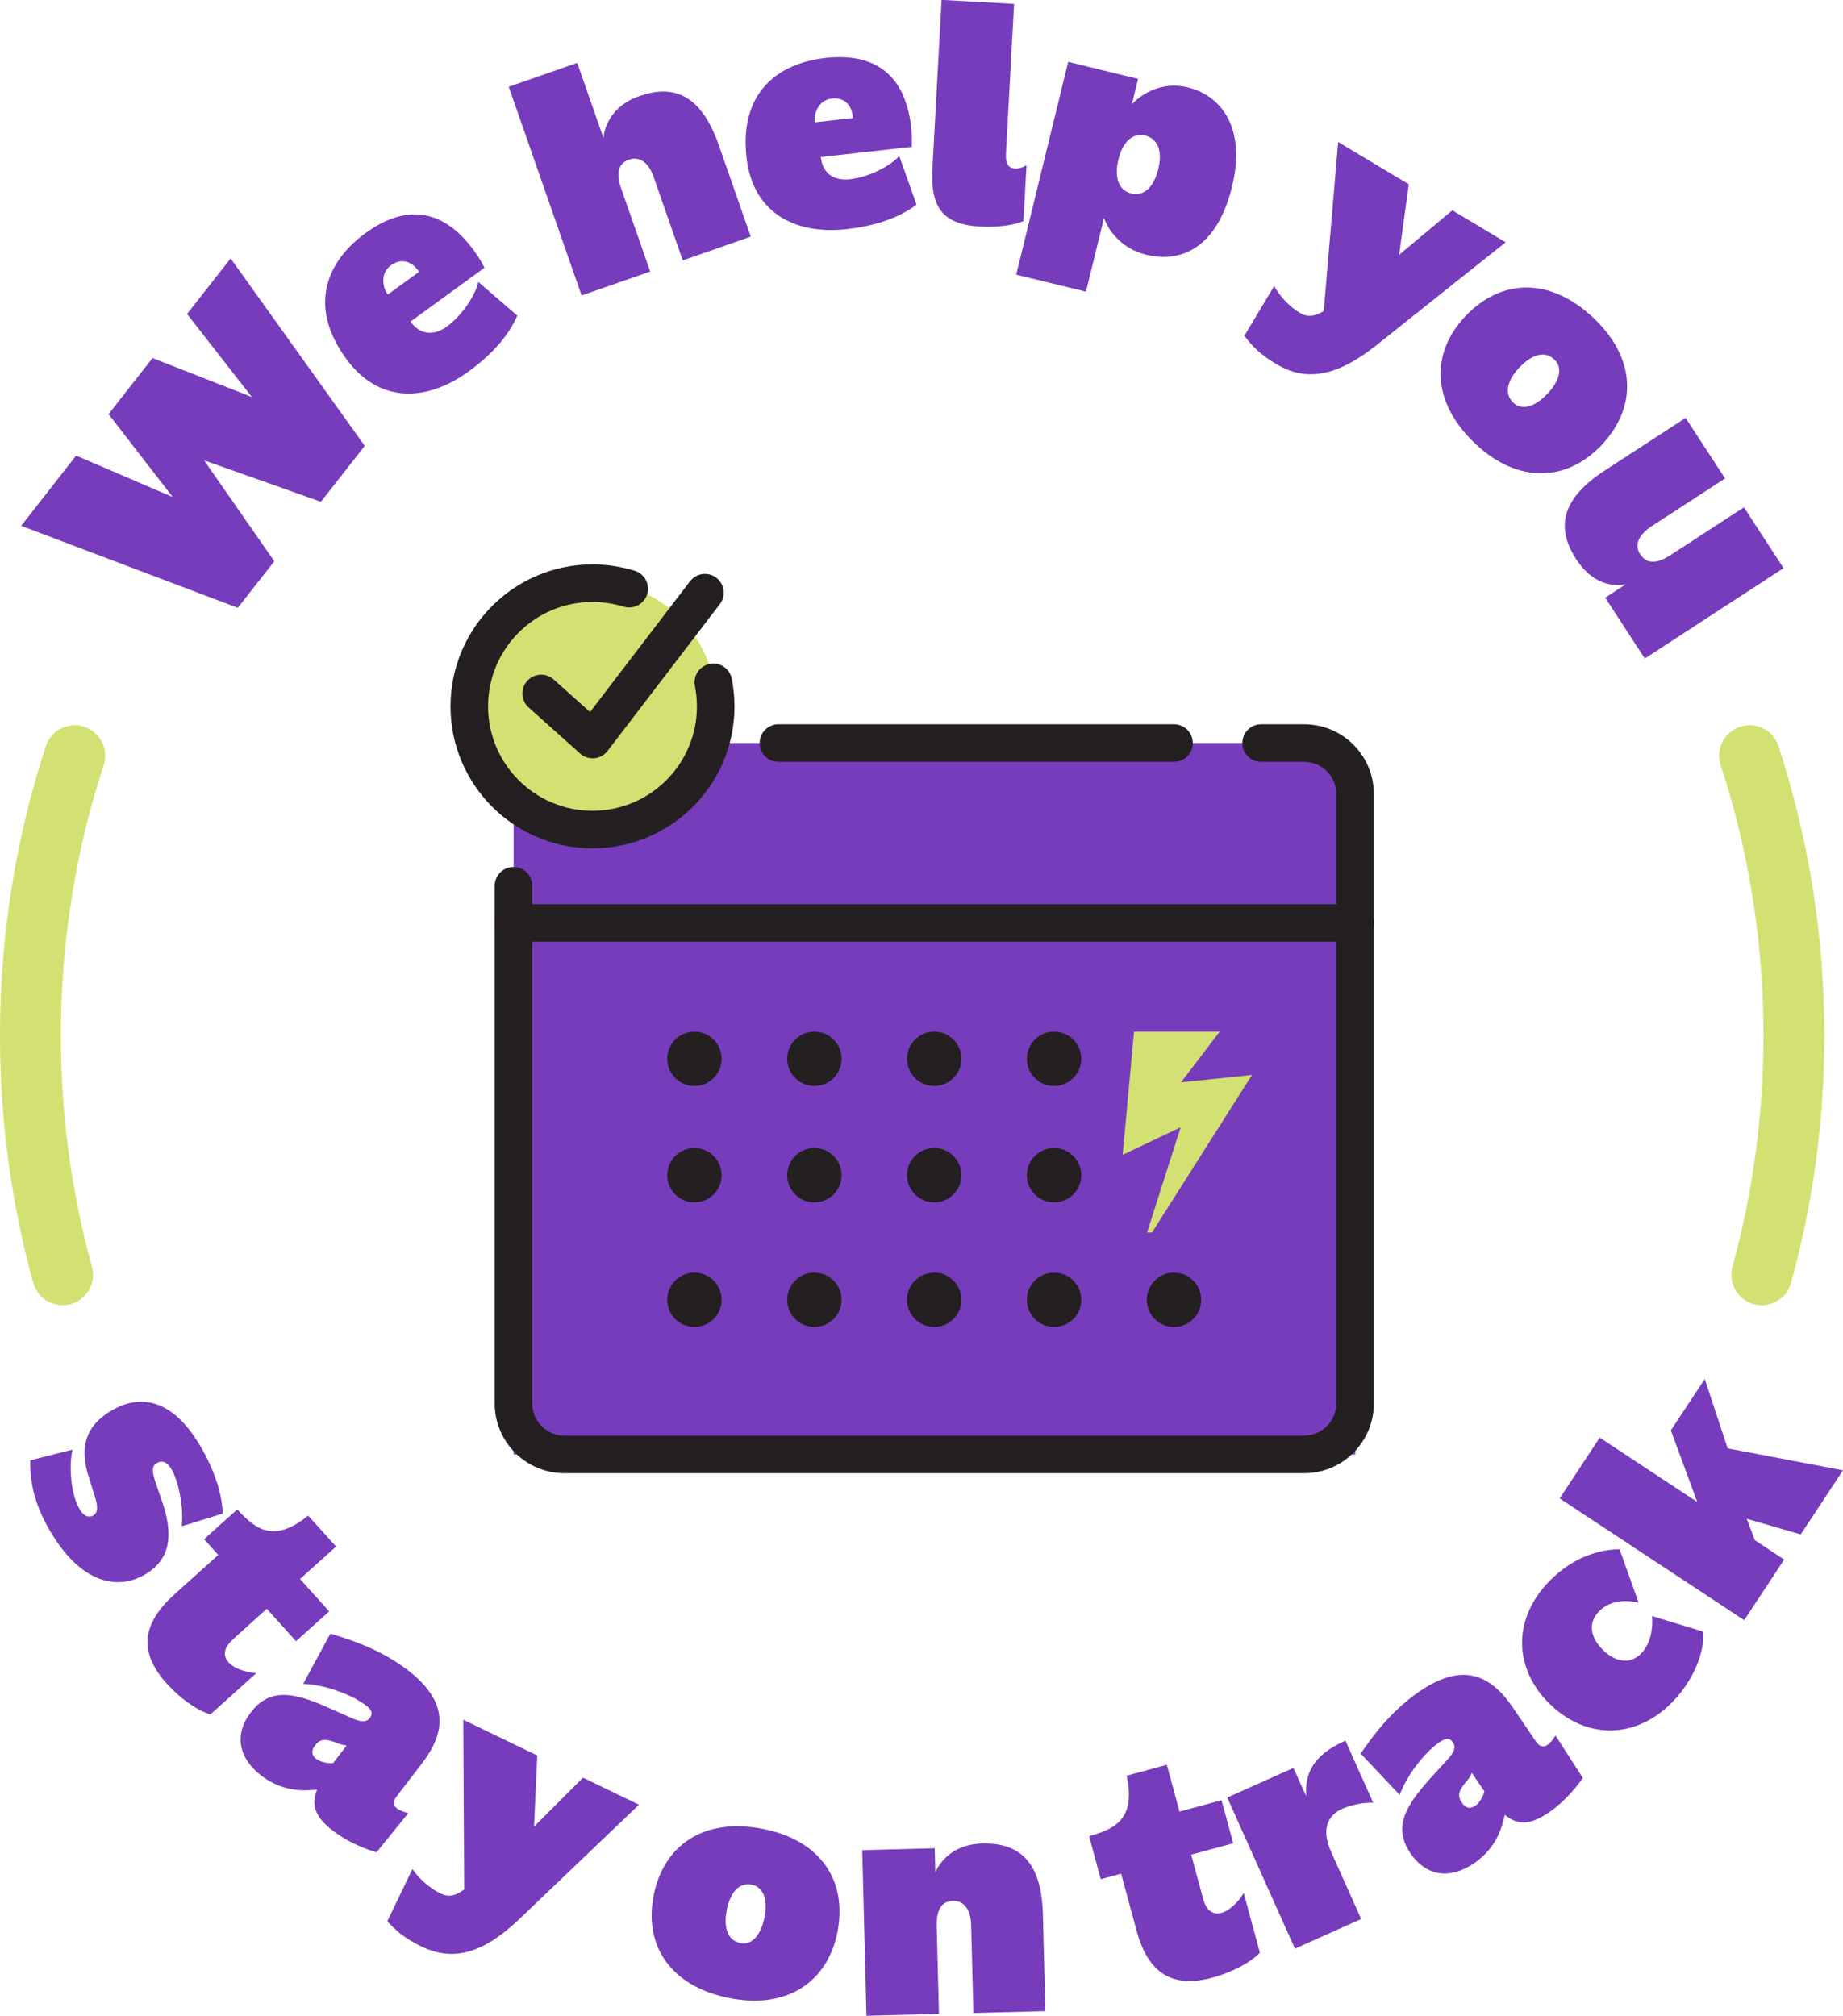 <svg viewBox="0 0 147.19 161.01" xmlns="http://www.w3.org/2000/svg" data-name="Layer 2" id="Layer_2">
  <defs>
    <style>
      .cls-1 {
        fill: #763cbc;
      }

      .cls-2 {
        stroke: #d2e171;
        stroke-width: 4.86px;
      }

      .cls-2, .cls-3, .cls-4 {
        fill: none;
        stroke-linecap: round;
      }

      .cls-2, .cls-4 {
        stroke-miterlimit: 10;
      }

      .cls-3 {
        stroke-linejoin: round;
      }

      .cls-3, .cls-4 {
        stroke: #241f20;
        stroke-width: 3px;
      }

      .cls-5 {
        fill: #241f20;
      }

      .cls-6 {
        fill: #d2e171;
      }
    </style>
  </defs>
  <g data-name="Layer 1" id="Layer_1-2">
    <g>
      <g>
        <path d="M7.47,121.03c.22-.14.43-.43.14-1.38l-.47-1.52c-.94-2.73-.08-4.29,1.56-5.34,1.71-1.09,4.47-1.74,7.04,2.29,1.24,1.95,2.02,4.14,2.04,5.82l-3.27,1.01c.18-1.5-.26-3.69-.86-4.63-.35-.55-.74-.67-1.17-.39-.2.13-.44.37-.1,1.39l.54,1.57c.92,2.65.74,4.59-1.19,5.82-2.17,1.38-5.02.89-7.44-2.91-1.55-2.43-1.92-4.42-1.87-6.12l3.37-.85c-.33,1.47-.09,3.73.61,4.82.35.55.74.63,1.07.43Z" class="cls-1"></path>
        <path d="M18.58,130.97c-.6.54-.87,1.21-.33,1.8.61.68,1.85.85,2.22.87l-3.67,3.3c-1.11-.33-2.49-1.36-3.48-2.46-2.28-2.53-1.98-4.8.61-7.13l3.5-3.15-1.13-1.26,2.65-2.38c1.5,1.66,2.97,2.68,5.66.5l2.23,2.47-2.88,2.59,2.33,2.59-2.65,2.38-2.33-2.59-2.72,2.45Z" class="cls-1"></path>
        <path d="M26.38,130.49c1.31.38,3.9,1.16,6.17,2.9,3.24,2.49,3.14,4.88,1.13,7.49l-2,2.6c-.33.43-.27.74.01.96.33.25.92.38.92.38l-2.54,3.13s-1.86-.48-3.49-1.73c-1.55-1.19-1.69-2.15-1.26-3.27-.46,0-2.45.41-4.45-1.12-1.83-1.41-2.19-3.29-.83-5.07,1.51-1.96,3.43-1.6,6.18-.36l2.03.9c.55.22.99.3,1.29-.09.3-.39.08-.7-.34-1.01-1.13-.87-3.37-1.67-4.99-1.7l2.17-4.01ZM25.28,140.5c.33.25.88.35,1.32.33l1.09-1.42c-.11.01-.42-.06-.57-.11l-.51-.19c-.68-.23-1.06-.19-1.43.28-.32.41-.34.79.09,1.12Z" class="cls-1"></path>
        <path d="M36.99,137.36l5.92,2.86-.26,5.68,3.91-3.91,4.47,2.16-9.59,9.17c-2.98,2.83-5.36,3.33-7.79,2.15-1.36-.66-1.98-1.22-2.72-2.01l2.01-4.17c.51.74,1.3,1.49,2.24,1.95.68.33,1.2.15,1.67-.17l.22-.15-.07-13.54Z" class="cls-1"></path>
        <path d="M52.2,151.42c.78-4.01,3.98-6.27,8.72-5.34,4.67.91,6.75,4.2,5.97,8.21-.77,3.95-3.94,6.22-8.61,5.31-4.75-.93-6.86-4.22-6.08-8.18ZM61.05,153.17c.28-1.45-.08-2.45-1-2.63-1.02-.2-1.73.59-2.01,2.04-.27,1.4.08,2.43,1.1,2.62.92.18,1.63-.63,1.91-2.04Z" class="cls-1"></path>
        <path d="M77.74,160.79l-.18-7.02c-.03-1.25-.57-1.96-1.45-1.94-.94.02-1.33.76-1.3,2.01l.18,7.02-5.79.15-.34-13.23,5.79-.15.05,1.95c.24-.66,1.27-2.27,3.74-2.33,2.78-.07,4.74,1.23,4.85,5.65l.2,7.74-5.74.15Z" class="cls-1"></path>
        <path d="M96.09,151.68c.21.78.68,1.32,1.46,1.11.88-.24,1.6-1.27,1.78-1.59l1.29,4.77c-.8.84-2.34,1.6-3.77,1.99-3.29.89-5.17-.4-6.08-3.76l-1.23-4.54-1.63.44-.93-3.44c2.16-.58,3.73-1.44,3-4.83l3.21-.87,1.01,3.74,3.36-.91.93,3.44-3.36.91.96,3.54Z" class="cls-1"></path>
        <path d="M98.01,143.58l5.29-2.37,1.01,2.25c-.14-2.28,1.08-3.5,3.14-4.43l2.22,4.96c-.65-.05-1.8.18-2.46.48-1.14.51-1.73,1.6-.9,3.45l2.4,5.36-5.29,2.37-5.41-12.08Z" class="cls-1"></path>
        <path d="M108.67,140.06c.78-1.12,2.32-3.34,4.68-4.95,3.37-2.3,5.61-1.46,7.47,1.27l1.84,2.71c.31.45.62.49.92.29.34-.23.65-.76.65-.76l2.18,3.39s-1.04,1.62-2.73,2.77c-1.61,1.1-2.57.93-3.5.18-.14.44-.37,2.46-2.46,3.87-1.91,1.3-3.81,1.05-5.07-.79-1.39-2.04-.45-3.75,1.58-5.99l1.49-1.64c.38-.45.59-.84.31-1.25s-.64-.29-1.07,0c-1.18.8-2.64,2.68-3.17,4.21l-3.13-3.31ZM117.83,144.23c.34-.23.61-.73.72-1.15l-1.01-1.48c-.02.11-.18.38-.28.51l-.34.42c-.43.57-.52.95-.18,1.44.29.43.64.57,1.09.26Z" class="cls-1"></path>
        <path d="M123.75,136.09c-2.85-2.81-3-6.76.03-9.84,1.86-1.89,4.01-2.51,5.57-2.5l1.52,4.27c-1.05-.27-2.3-.19-3.16.68-.93.94-.67,2.12.31,3.09.98.97,2.16,1.18,3.04.29.69-.7.98-1.85.88-3l4.07,1.24c.16,1.62-.76,3.92-2.48,5.66-2.94,2.98-6.89,2.95-9.78.1Z" class="cls-1"></path>
        <path d="M124.57,119.67l3.19-4.84,7.79,5.14-2.11-5.72,2.71-4.1,1.83,5.54,9.21,1.75-3.38,5.12-4.31-1.25.65,1.71,2.34,1.55-3.19,4.84-14.73-9.72Z" class="cls-1"></path>
      </g>
      <g>
        <path d="M29.14,35.6l-3.51,4.48-9.33-3.31,5.61,8.06-2.92,3.72L1.69,42l4.39-5.61,7.71,3.31-5.12-6.62,3.51-4.48,7.93,3.11-5.17-6.63,3.48-4.44,10.7,14.96Z" class="cls-1"></path>
        <path d="M38.2,22.52l3.11,2.69c-.6,1.43-1.85,2.98-3.87,4.45-3.51,2.55-7.26,2.48-9.8-1.01-3.04-4.19-1.58-7.75,1.55-10.03,3.01-2.19,6.06-2.19,8.69,1.43.28.38.62.93.81,1.34l-5.91,4.3c.78,1.07,1.87,1.15,2.9.4,1.28-.93,2.31-2.58,2.52-3.57ZM30.98,23.52l2.48-1.8c-.32-.57-1.19-1.29-2.25-.52-.84.61-.67,1.74-.24,2.33Z" class="cls-1"></path>
        <path d="M54.52,20.78l-2.31-6.63c-.41-1.18-1.14-1.69-1.98-1.4-.88.31-1.04,1.13-.62,2.31l2.32,6.63-5.48,1.91-5.82-16.67,5.47-1.91,2.1,6.02c.03-.7.51-2.55,2.85-3.36,2.63-.92,4.89-.28,6.35,3.9l2.56,7.32-5.43,1.9Z" class="cls-1"></path>
        <path d="M71.82,12.47l1.38,3.87c-1.23.95-3.08,1.68-5.56,1.96-4.31.48-7.54-1.43-8.02-5.72-.58-5.14,2.45-7.52,6.3-7.95,3.69-.42,6.35,1.09,6.85,5.54.05.46.07,1.12.04,1.56l-7.26.81c.15,1.32,1.05,1.92,2.32,1.78,1.58-.18,3.28-1.1,3.95-1.86ZM65.06,9.77l3.05-.34c0-.65-.4-1.71-1.69-1.56-1.03.12-1.44,1.18-1.36,1.9Z" class="cls-1"></path>
        <path d="M80.34,12.41c-.03.62.18,1.03.72,1.05.29.02.6-.07.92-.26l-.24,4.46c-.75.32-2.06.51-3.41.44-3.11-.17-4.03-1.57-3.86-4.69l.73-13.42,5.79.32-.66,12.09Z" class="cls-1"></path>
        <path d="M86.74,23.3l-5.58-1.36,4.15-17,5.58,1.36-.49,2.02c.65-.7,2.3-1.87,4.42-1.35,2.93.71,4.67,3.47,3.57,7.96-1.16,4.75-3.96,6.12-6.84,5.42-2.2-.54-3.13-2.21-3.38-2.94l-1.44,5.88ZM92.5,13.52c.35-1.41,0-2.43-1.03-2.69-1.01-.25-1.81.5-2.15,1.91-.34,1.41.01,2.47,1.02,2.71,1.04.25,1.81-.52,2.16-1.93Z" class="cls-1"></path>
        <path d="M106.87,11.34l5.64,3.38-.77,5.63,4.25-3.55,4.26,2.55-10.38,8.27c-3.23,2.55-5.64,2.84-7.96,1.45-1.29-.78-1.87-1.39-2.53-2.25l2.38-3.97c.44.78,1.16,1.6,2.05,2.14.65.39,1.18.25,1.68-.02l.23-.13,1.15-13.5Z" class="cls-1"></path>
        <path d="M117.05,25.24c2.81-2.96,6.72-3.16,10.23.17,3.45,3.28,3.44,7.17.63,10.14-2.77,2.92-6.67,3.14-10.12-.14-3.51-3.33-3.52-7.25-.74-10.17ZM123.57,31.47c1.02-1.08,1.25-2.11.57-2.75-.75-.72-1.78-.43-2.8.64-.98,1.04-1.23,2.09-.48,2.81.68.64,1.72.34,2.7-.7Z" class="cls-1"></path>
        <path d="M137.78,38.21l-5.84,3.8c-1.09.71-1.43,1.52-.95,2.26.53.81,1.36.76,2.45.05l5.84-3.8,3.16,4.86-11.08,7.22-3.16-4.86,1.65-1.08c-.92.2-2.61.09-3.96-1.98-1.5-2.31-1.44-4.68,2.26-7.09l6.47-4.21,3.15,4.83Z" class="cls-1"></path>
      </g>
      <path d="M5.97,60.36c-2.3,7.03-3.54,14.55-3.54,22.35,0,6.62.89,13.02,2.57,19.11" class="cls-2"></path>
      <path d="M139.73,60.36c2.3,7.03,3.54,14.55,3.54,22.35,0,6.62-.89,13.02-2.57,19.11" class="cls-2"></path>
      <path d="M41.02,59.35h62.48c2.61,0,4.74,2.12,4.74,4.74v52.09H41.02v-56.83h0Z" class="cls-1"></path>
      <path d="M97.41,82.4h-6.84s-.91,9.84-.91,9.84l4.63-2.2-2.68,8.41h.39s7.99-12.59,7.99-12.59l-5.67.59,3.09-4.05h0Z" class="cls-6" data-name="Path 135" id="Path_135"></path>
      <circle r="9.92" cy="56.34" cx="47.26" class="cls-6"></circle>
      <path d="M100.72,59.35h3.43c2.25,0,4.07,1.82,4.07,4.07v48.68c0,2.25-1.82,4.07-4.07,4.07h-59.07c-2.25,0-4.07-1.82-4.07-4.07v-41.35" class="cls-4"></path>
      <line y2="59.35" x2="93.76" y1="59.35" x1="62.17" class="cls-4"></line>
      <g>
        <path d="M56.97,54.5c.12.62.19,1.26.19,1.92,0,5.44-4.41,9.84-9.84,9.84s-9.84-4.41-9.84-9.84,4.41-9.84,9.84-9.84c1.02,0,2,.16,2.93.44" class="cls-3"></path>
        <polyline points="43.22 55.39 47.33 59.07 56.3 47.34" class="cls-3"></polyline>
      </g>
      <line y2="73.72" x2="108.23" y1="73.72" x1="41.02" class="cls-3"></line>
      <g>
        <circle r="2.17" cy="84.57" cx="55.46" class="cls-5"></circle>
        <circle r="2.17" cy="84.57" cx="65.04" class="cls-5"></circle>
        <circle r="2.17" cy="84.57" cx="74.61" class="cls-5"></circle>
        <circle r="2.17" cy="84.57" cx="84.18" class="cls-5"></circle>
        <circle r="2.17" cy="93.87" cx="55.46" class="cls-5"></circle>
        <circle r="2.17" cy="93.87" cx="65.04" class="cls-5"></circle>
        <circle r="2.17" cy="93.87" cx="74.61" class="cls-5"></circle>
        <circle r="2.17" cy="93.87" cx="84.18" class="cls-5"></circle>
        <circle r="2.17" cy="103.82" cx="55.46" class="cls-5"></circle>
        <circle r="2.17" cy="103.82" cx="65.04" class="cls-5"></circle>
        <circle r="2.17" cy="103.82" cx="74.61" class="cls-5"></circle>
        <circle r="2.17" cy="103.82" cx="84.18" class="cls-5"></circle>
        <circle r="2.17" cy="103.82" cx="93.76" class="cls-5"></circle>
      </g>
    </g>
  </g>
</svg>